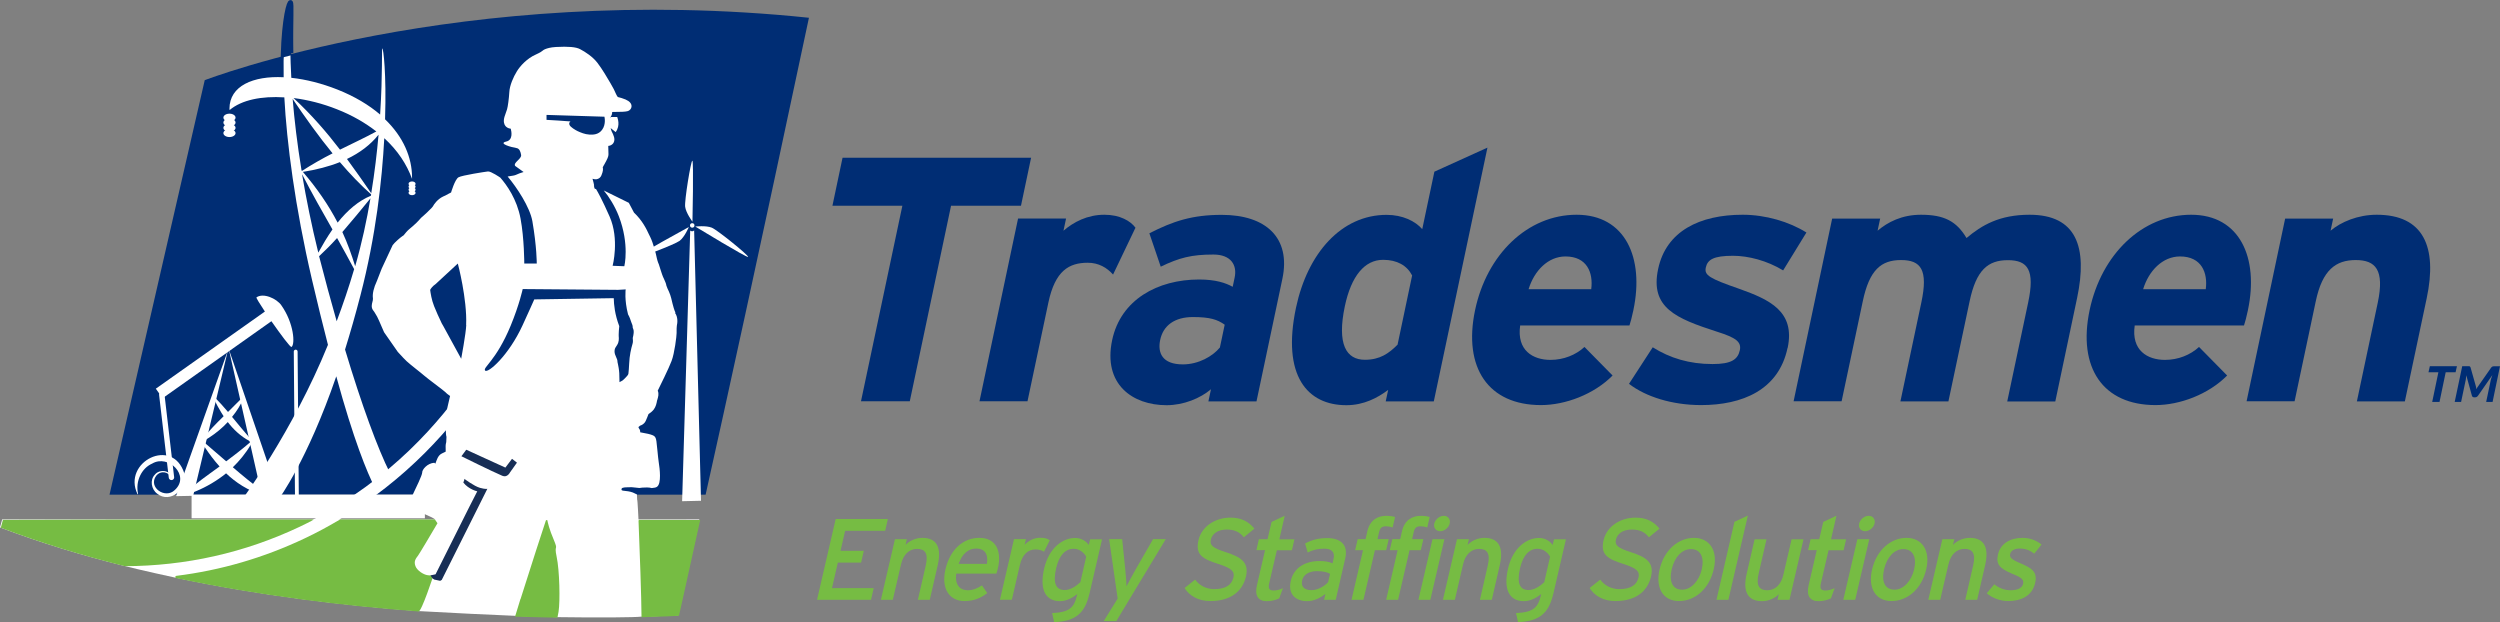 <?xml version="1.0" encoding="UTF-8"?> <svg xmlns="http://www.w3.org/2000/svg" id="Layer_1" viewBox="0 0 222.36 55.33"><rect x="0" y="0" width="222.36" height="55.33" fill="#808080" stroke="none"/><defs><style>.cls-1{fill:#76bc43;}.cls-2{stroke:#002d74;stroke-width:.38px;}.cls-2,.cls-3,.cls-4{fill:#002d74;}.cls-2,.cls-5,.cls-6{stroke-miterlimit:10;}.cls-7{fill:#fff;}.cls-8{fill:#172e56;}.cls-3{fill-rule:evenodd;}.cls-5{stroke-width:.34px;}.cls-5,.cls-6{fill:none;stroke:#fff;stroke-linecap:round;}.cls-6{stroke-width:.48px;}</style></defs><path class="cls-7" d="M.19,46.21l-.19.7c3.56,1.35,7.28,2.48,11.03,3.42,1.36.35,4.45,1.03,4.57,1.05,7.47,1.58,14.94,2.47,21.58,2.97.06,0,8.45.48,12.33.54,3.96.06,7.06.02,7.47-.04,1.87-.05,3.04-.11,3.33-.13,0,0,.23-.98,1.89-8.52-1.84,0-62.02,0-62.02,0"></path><path class="cls-4" d="M62.76,44c1.74-7.8,4.73-21.4,9.19-42.42C40.96-1.65,18.21,7.13,18.21,7.13l-8.47,36.87h53.03Z"></path><path class="cls-4" d="M22.8,27.19l-.46-.89s.66-.8,1.75-.29,2.19,1.9,2.19,1.9l.88,5.12.15,9.43-13.16-.22.6-9.56,8.04-5.48Z"></path><path class="cls-7" d="M25.02,27.15c-.42-.6-1.6-1.13-2.21-.7-.04.03.29.57.75,1.26l-9.7,6.86.6.85,9.68-6.85c.81,1.16,1.69,2.35,1.79,2.29.33-.24.22-2.11-.91-3.71Z"></path><line class="cls-5" x1="26.3" y1="31.27" x2="26.41" y2="44.49"></line><line class="cls-6" x1="14.39" y1="35.1" x2="15.25" y2="42.46"></line><polygon class="cls-7" points="15.66 44.13 20.27 31.17 17.18 44.1 15.66 44.13"></polygon><polygon class="cls-7" points="24.85 44.22 20.35 31.05 23.33 44.26 24.85 44.22"></polygon><path class="cls-7" d="M16.65,43.96s-.05-.02-.07-.04c-.04-.04-.05-.1-.02-.13.83-.78,1.86-1.49,2.97-2.3-.15-.17-.22-.25-.37-.43-.42-.51-.81-1.06-1.17-1.63-.03-.04-.02-.09.01-.12.03-.03.09-.02.12,0,.63.54,1.3,1.11,2,1.72.67-.5,1.37-1.04,2.07-1.64.04-.03.09-.04.12,0,.03.03.04.07.02.12-.47.82-1.09,1.54-1.62,2.05.85.73,1.78,1.51,2.91,2.31.04.03.04.08,0,.12-.04.04-.11.06-.16.05-1.41-.37-2.53-1.16-3.35-1.94-.8.65-1.73,1.2-2.7,1.6-.27.11-.41.16-.68.26-.03,0-.06,0-.09,0Z"></path><path class="cls-7" d="M18.12,39.16s-.04-.02-.05-.03c-.03-.04-.04-.09-.01-.12.52-.69,1.16-1.33,1.83-1.99-.09-.13-.13-.2-.21-.33-.24-.39-.45-.79-.65-1.2-.02-.04-.01-.09.01-.12.03-.03.07-.03.09,0,.36.37.75.79,1.15,1.27.4-.4.82-.81,1.23-1.23.03-.03.06-.03.09,0,.02.03.03.08.01.12-.22.49-.51.99-.97,1.55.49.59,1.03,1.26,1.7,2.01.03.03.03.08,0,.12-.03.04-.08.05-.12.03-.83-.43-1.49-1.08-1.96-1.7-.48.52-1.05.99-1.64,1.37-.16.11-.25.16-.41.26-.02.01-.05.01-.07,0Z"></path><path class="cls-7" d="M12.23,43.95c-1.38-2.85,3.12-5.16,4.17-1.83.37,1.33-1.27,2.72-2.42,1.79-.52-.38-.67-1.22-.21-1.69.4-.52,1.41-.41,1.48.26-.29-.54-.95-.66-1.36-.16-.75,1.03.82,2.1,1.66,1.26,1.4-1.28-.58-3.2-2.01-2.35-.95.41-1.51,1.57-1.26,2.7,0,.03-.04.05-.05.02h0Z"></path><path class="cls-1" d="M37.25,54.39c-6.64-.5-14.11-1.39-21.58-2.97-.11-.02-.1-.18,0-.2,3.96-.49,7.8-1.61,11.44-3.34,1.1-.52,2.13-1.08,3.12-1.67.02,0,.03-.01.05-.01,2.7,0,5.51,0,8.4,0,.07.1.14.21.23.34-.65,1.11-1.61,2.72-1.73,2.88-.2.26-.39.5-.23.93.14.39.71.76,1.08.81l.51.05s-1.04,3.19-1.31,3.17"></path><path class="cls-1" d="M46.29,53.28c-.18.58-.34,1.1-.48,1.57,1.33.04,2.59.07,3.77.09.04-.18.07-.36.1-.53.15-.94.09-3.68-.17-4.89-.26-1.21.2-.42-.28-1.57-.36-.84-.51-1.46-.56-1.74h-.09c-.25.74-1.35,4.12-2.28,7.07"></path><path class="cls-1" d="M26.64,46.86c.45-.21.89-.44,1.32-.66-16.18,0-27.7.04-27.7.04l-.19.7c3.56,1.35,7.28,2.48,11.03,3.42,5.43-.02,10.65-1.19,15.54-3.5"></path><path class="cls-1" d="M56.79,46.23c.11,2.78.26,6.83.27,8.67,1.87-.05,3.04-.11,3.33-.13,0,0,.23-.98,1.89-8.52-1.84,0-3.67,0-5.49-.01"></path><polygon class="cls-4" points="40.39 21.26 35.88 25.09 38.41 32.12 41.18 33.66 43.78 28.13 42.87 19.79 40.39 21.26"></polygon><path class="cls-7" d="M60.08,27.8c-.08-.12-.21-.54-.38-1.28-.09-.39-.33-.86-.33-.86l-.1-.26c-.02-.17-.11-.36-.22-.61l-.08-.17c-.1-.23-.28-.84-.37-1.11,0,0-.11-.23-.18-.55-.07-.37-.32-1.35-.59-1.89l-.1-.2c-.23-.5-.59-1.25-1.34-1.96l-.46-.87-2.23-1.1c.46.54,1,1.41,1.34,2.29.97,2.52.49,4.45.49,4.45l-1.04-.04s.62-2.36-.27-4.38c-.64-1.45-1.02-2.14-1.22-2.47l-.08.03c-.04-.09-.08-.17-.08-.21,0-.02,0-.05,0-.09-.03-.04-.03-.05,0-.05-.02-.13-.07-.32-.14-.57.13.04.26.06.38.04.19-.04.34-.16.41-.34.16-.37.16-.58.12-.71.02-.06.08-.16.15-.28.25-.45.37-.69.36-.89,0-.23-.02-.53-.02-.74.3-.03.43-.2.48-.3.16-.3,0-.66-.19-1.02l-.08-.27.45.36c.45-.62.15-1.26.14-1.34h-.54s-.04.02-.09.07c.02-.03.03-.07.05-.09.09-.13.13-.28.13-.43h.04c.77,0,1.14-.02,1.32-.07.25-.07.35-.26.36-.41.02-.25-.16-.47-.53-.63-.2-.09-.52-.18-.69-.22-.05-.06-.11-.16-.16-.27-.12-.29-.24-.53-.5-.97-.24-.42-.75-1.28-1.16-1.81-.42-.54-1.06-.96-1.54-1.21-.36-.19-1.04-.25-2.14-.19-.5.03-.78.12-.98.2-.1.04-.16.09-.21.13-.07.06-.18.15-.6.34-.78.34-1.4,1.02-1.69,1.5-.31.5-.64,1.25-.67,1.85-.03.54-.13,1.29-.2,1.52-.04.12-.07.21-.1.29-.04.1-.08.21-.13.38-.12.42-.03.67.08.81.07.09.22.22.48.25.07.27.21,1-.4,1.14-.75.17.41.5.91.58.27.04.37.35.41.62.05.35-.73.68-.53.97l.75.54c-.26.08-.5.16-.65.24-.13.07-.37.1-.77.16.82.97,1.98,2.73,2.2,3.97.4,2.31.39,3.77.39,3.77h-1.11s0-2.23-.33-3.99c-.32-1.74-1.24-3.01-1.8-3.65,0,0-.84-.58-1.1-.55-.26.03-2.3.34-2.62.52-.32.18-.66,1.35-.66,1.35-.02,0-.47.25-.49.26l-.22.1c-.51.24-.83.72-.91.88-.03.06-.2.23-.34.36l-.17.17c-.13.13-.25.23-.35.32-.13.11-.24.2-.32.31-.06.08-.43.47-.93.87-.16.13-.39.41-.49.54-.13.08-.41.28-.81.68-.05.05-.11.13-.17.2l-.97,2.08c-.05.13-.1.27-.16.41-.12.3-.21.55-.26.67-.3.64-.42,1.17-.36,1.58.01.1-.02.21-.05.32-.05.19-.13.49.08.75.08.1.13.18.18.27.04.08.09.16.16.27.07.12.26.56.41.91.07.16.14.33.21.48l1.22,1.75c.35.39.68.73.79.83.18.17.5.42.82.68.27.22.55.43.74.6.17.15.53.42.91.71.41.31,1.03.78,1.12.9.03.04.25.17.27.2l-.24,1.04s-.25,2.02-.08,2.6l-.02.46c-.07.22-.06.48-.05.72,0,.05,0,.09,0,.13-.08.05-.22.1-.31.15-.39.17-.49.62-.61.92,0,0-.08-.08-.09-.08-.63.04-1.1.62-1.08.88-.02.26-.48,1.21-1.03,2.36-.19.56.37.94.33.91.19.15,1.73.7,1.86.91.21.35,7.47.01,9.88.04,3.96.03,8.15.81,8.2-.04,0,.04-.08-1.78-.12-1.78,0-.19-.02-.34-.02-.46-.04-.02-.09-.04-.14-.07-.58-.33-1.2-.18-1.23-.35-.03-.17.14-.22.55-.22s.28-.03.72.03c.44.06.22.03.58,0,.26-.02.59-.03.84.04.25-.02.37-.05.46-.11.42-.28.25-1.62.16-2.18-.04-.23-.07-.61-.11-.98-.08-.87-.11-1.09-.19-1.23-.08-.13-.15-.26-1.35-.46.01-.16-.04-.26-.1-.33-.01-.02-.03-.07-.06-.13.05-.05.11-.09.15-.13.12-.04.37-.13.51-.44.08-.17.18-.43.24-.59.13-.08.33-.23.47-.41.19-.26.25-.56.29-.79,0-.02.02-.06.03-.09.06-.21.16-.52.03-.79.17-.34,1.01-2.04,1.23-2.64.27-.7.45-2.22.45-2.49v-.17c0-.17,0-.33.02-.48.06-.26.11-.76-.16-1.14M48.6,10.22l5.16.16s.17.66-.21,1.17c-.32.43-.79.44-1.13.42-.4-.02-.79-.19-1.05-.31-.19-.09-.64-.36-.71-.54-.09-.2.03-.27.08-.32-.17-.03-2.13-.14-2.13-.14v-.45ZM41.47,28.91c-.03.76-.45,3-.45,3l-1.58-2.89c-.09-.15-.13-.22-.15-.26-.02-.05-.06-.14-.12-.26-.13-.27-.34-.72-.56-1.27-.23-.57-.32-1.21-.35-1.45.06-.11.21-.33.48-.51l1.98-1.83s.84,3.15.74,5.47M56.26,30.58c-.13.44-.27,1.04-.3,1.77-.02.46-.04.59-.05.71l-.02.19c-.01.1-.19.28-.32.41l-.06.06c-.11.11-.14.13-.24.18-.05.02-.1.05-.17.09h0c0-.25-.01-.55-.02-.8-.02-.34-.08-.62-.12-.82-.02-.09-.04-.15-.04-.2,0-.14-.05-.27-.12-.41-.07-.15-.14-.33-.14-.49,0-.24.05-.31.17-.49l.05-.08c.19-.28.17-.59.15-.81,0-.06,0-.11,0-.17,0-.15.02-.44.05-.71-.39-1.02-.48-1.91-.49-2.49l-7.07.11s-.55,1.24-1.04,2.3c-1.25,2.72-3.09,4.3-3.33,4.03-.24-.27.98-.87,2.27-3.99.78-1.89,1.07-3.26,1.07-3.26l8.48.07.68-.04s-.13.9.21,2.22c.13.22.22.48.28.67.04.13.08.23.11.29.02.04.02.14.03.24.02.04.03.08.05.12.07.16.03.46-.05.78.02.18.03.36-.02.52"></path><path class="cls-8" d="M43.36,43.47s-.14.07-.67-.08c-.53-.15-1.4-.81-1.4-.81,0,0,.07-.02-.08.34.49.62,1.24.78,1.24.78,0,0-.19.36-.68,1.33-.49.97-3.03,6.05-3.03,6.05l-.46.1.2.27.15.1.52.11.14-.08,4.06-8.11Z"></path><path class="cls-8" d="M41.04,40.58s2.7,1.34,3.64,1.74c.44.19.68-.3.68-.3l.62-.87-.44-.34-.59.78-3.48-1.59-.43.58Z"></path><path class="cls-7" d="M30.06,46.28c6.2-3.66,10.21-8.36,12.55-11.85l-.94-.63c-2.49,3.71-6.92,8.83-13.95,12.48h2.34"></path><polygon class="cls-3" points="90.81 18.3 91.71 14.03 74.94 14.03 74.04 18.3 80.26 18.3 76.58 35.69 80.92 35.69 84.59 18.3 90.81 18.3 90.81 18.3"></polygon><path class="cls-3" d="M100.99,20.25c-.43-.59-1.37-1.15-2.76-1.15-1.52,0-2.74.65-3.64,1.42l.23-1.08h-4.27l-3.43,16.25h4.27l1.86-8.79c.6-2.82,1.83-3.53,3.5-3.53.96,0,1.7.43,2.25,1.05l2-4.18h0Z"></path><path class="cls-3" d="M111.76,35.69l2.3-10.89c.77-3.65-1.46-5.69-5.39-5.69-2.63,0-4.33.56-6.44,1.64l1.01,2.97c1.66-.8,2.74-1.08,4.69-1.08,1.55,0,2.13.93,1.88,2.07l-.17.8c-.61-.34-1.5-.65-2.99-.65-3.68,0-6.97,1.79-7.73,5.39-.83,3.93,1.81,5.79,4.84,5.79,1.52,0,3.01-.62,3.95-1.42l-.23,1.08h4.27ZM108.49,30.92c-.63.77-1.89,1.49-3.28,1.49-1.83,0-2.26-1.02-2.02-2.17.27-1.3,1.3-2.04,2.91-2.04,1.52,0,2.18.22,2.83.68l-.43,2.04h0Z"></path><path class="cls-3" d="M127.53,35.69l4.77-22.56-4.72,2.14-1.08,5.11c-.62-.71-1.74-1.27-3.17-1.27-4.02,0-7.03,3.4-8.06,8.26-1.28,6.07,1.02,8.67,4.48,8.67,1.55,0,2.77-.65,3.72-1.36l-.22,1.02h4.27ZM124.32,30.64c-.79.8-1.59,1.36-2.92,1.36-1.67,0-2.49-1.39-1.79-4.74.57-2.72,1.77-4.15,3.41-4.15,1.24,0,2.12.5,2.58,1.39l-1.29,6.13h0Z"></path><path class="cls-3" d="M145.28,27.58c.98-4.64-.71-8.48-5.05-8.48s-7.98,3.5-9.03,8.48c-1.08,5.14,1.19,8.45,5.86,8.45,2.17,0,4.72-.96,6.37-2.63l-2.5-2.54c-.77.71-1.85,1.15-3.03,1.15-1.55,0-3.01-.84-2.69-3.06h9.72c.1-.31.22-.74.35-1.36h0ZM141.53,25.72h-5.57c.5-1.64,1.73-2.91,3.28-2.91,1.92,0,2.48,1.45,2.29,2.91h0Z"></path><path class="cls-3" d="M159,30.95c.69-3.25-1.6-4.3-4.3-5.26-2.68-.93-3.12-1.21-2.98-1.89.15-.71.69-1.05,2.42-1.05,1.36,0,3.03.43,4.46,1.3l2.07-3.37c-1.53-.96-3.63-1.58-5.67-1.58-3.81,0-6.81,1.45-7.52,4.83-.73,3.44,1.58,4.39,5.23,5.57,1.68.53,2.19.9,2.04,1.64-.18.84-.76,1.24-2.43,1.24-2.07,0-3.79-.53-5.32-1.49l-2.11,3.25c1.49,1.15,3.84,1.89,6.41,1.89,3.65,0,6.9-1.33,7.69-5.08h0Z"></path><path class="cls-3" d="M182.81,35.69l1.93-9.16c.97-4.58-.07-7.43-4.22-7.43-2.69,0-4.25.93-5.61,2.07-.89-1.49-1.98-2.07-4.05-2.07-1.7,0-2.95.65-3.86,1.42l.23-1.08h-4.27l-3.43,16.25h4.27l1.88-8.88c.59-2.82,1.64-3.68,3.41-3.68s2.42.87,1.8,3.78l-1.86,8.79h4.27l1.88-8.88c.59-2.82,1.64-3.68,3.41-3.68s2.42.87,1.8,3.78l-1.86,8.79h4.27Z"></path><path class="cls-3" d="M199.94,27.58c.98-4.64-.71-8.48-5.05-8.48s-7.98,3.5-9.03,8.48c-1.08,5.14,1.19,8.45,5.86,8.45,2.17,0,4.72-.96,6.37-2.63l-2.5-2.54c-.77.71-1.85,1.15-3.03,1.15-1.55,0-3.01-.84-2.69-3.06h9.72c.1-.31.22-.74.35-1.36h0ZM196.19,25.72h-5.57c.5-1.64,1.73-2.91,3.28-2.91,1.92,0,2.48,1.45,2.29,2.91h0Z"></path><path class="cls-3" d="M213.9,35.69l1.94-9.16c.97-4.58-.29-7.43-4.44-7.43-1.7,0-3.2.65-4.11,1.42l.23-1.08h-4.27l-3.43,16.25h4.27l1.88-8.88c.59-2.82,1.8-3.68,3.56-3.68s2.57.87,1.96,3.78l-1.86,8.79h4.27Z"></path><path class="cls-4" d="M222.36,32.57l-.66,3.18h-.57l.42-2,.13-.39-1.27,1.83c-.07.1-.16.15-.26.15h-.09c-.05,0-.09-.01-.13-.04-.03-.03-.06-.06-.07-.11l-.5-1.81-.04.37-.42,2h-.57l.67-3.18h.55c.06,0,.1,0,.12.02.02.01.05.04.07.09l.47,1.66c.02.08.04.17.05.28.02-.05.05-.1.07-.14.03-.04.06-.09.09-.13l1.16-1.66s.08-.08.11-.09.07-.02.13-.02h.54ZM216.11,32.57h2.42l-.12.54h-.88l-.55,2.64h-.65l.55-2.64h-.88l.12-.54h0Z"></path><path class="cls-1" d="M77.46,53.35h-4.79l1.66-7.19h4.64l-.24,1.05h-3.56l-.41,1.78h2.07l-.24,1.05h-2.07l-.52,2.27h3.71l-.24,1.05Z"></path><path class="cls-1" d="M82.7,53.35h-1.06l.7-3.05c.25-1.09-.07-1.48-.77-1.48s-1.23.5-1.43,1.38l-.73,3.15h-1.06l1.25-5.39h1.06l-.12.51c.36-.39.95-.63,1.5-.63,1.25,0,1.73.82,1.37,2.41l-.71,3.09Z"></path><path class="cls-1" d="M88.76,50.54c-.04.2-.11.37-.14.48h-3.57c-.13,1.04.36,1.48,1.02,1.48.45,0,.85-.16,1.27-.43l.47.68c-.58.45-1.2.71-2.03.71-1.27,0-2.1-1.02-1.69-2.81.42-1.83,1.62-2.81,3.02-2.81,1.53,0,1.99,1.24,1.65,2.7ZM87.78,50.15c.12-.74-.09-1.36-.96-1.36-.71,0-1.26.49-1.55,1.36h2.51Z"></path><path class="cls-1" d="M93.37,48.06l-.51,1.01c-.2-.12-.42-.2-.77-.2-.67,0-1.17.47-1.38,1.39l-.71,3.08h-1.06l1.25-5.39h1.06l-.12.51c.33-.36.84-.63,1.38-.63.43,0,.68.08.86.23Z"></path><path class="cls-1" d="M96.89,52.83c-.38,1.64-1.16,2.44-3.13,2.5l-.18-.8c1.54-.07,1.96-.48,2.22-1.6l.02-.09c-.47.36-.98.63-1.54.63-1.15,0-1.88-.84-1.41-2.9.43-1.85,1.65-2.72,2.76-2.72.54,0,.99.29,1.21.62l.12-.5h1.06l-1.13,4.88ZM96.09,51.79l.52-2.27c-.16-.32-.57-.71-1.1-.71-.76,0-1.3.57-1.57,1.72-.31,1.36-.02,1.95.76,1.95.5,0,1.02-.34,1.38-.69Z"></path><path class="cls-1" d="M103.69,47.95l-4.4,7.29h-1.12l1.24-2-.76-5.29h1.16l.27,2.64c.04.47.12,1.27.11,1.57.17-.32.57-1.09.84-1.55l1.53-2.66h1.12Z"></path><path class="cls-1" d="M110.82,51.28c-.3,1.29-1.33,2.18-3.17,2.18-1.05,0-1.85-.45-2.29-1.16l.94-.75c.36.52,1,.85,1.68.85,1.01,0,1.57-.35,1.73-1.05.13-.55-.23-.83-1.35-1.19-1.42-.45-2.06-.83-1.76-2.12.29-1.24,1.51-2,2.84-2,.98,0,1.63.36,2.13.98l-.94.77c-.35-.46-.81-.69-1.52-.69-.84,0-1.3.41-1.41.89-.12.5.16.75,1.32,1.12,1.32.43,2.1.88,1.8,2.17Z"></path><path class="cls-1" d="M114.12,52.28l-.34.94c-.29.14-.67.25-1.1.25-.75,0-1.11-.46-.88-1.43l.72-3.11h-.77l.22-.97h.77l.36-1.54,1.17-.55-.48,2.1h1.34l-.22.97h-1.34l-.68,2.93c-.12.5.02.65.41.65.28,0,.61-.1.83-.22Z"></path><path class="cls-1" d="M118.81,53.35h-1.04l.12-.53c-.46.37-1.04.65-1.63.65-.87,0-1.76-.49-1.45-1.82.28-1.2,1.33-1.75,2.55-1.75.5,0,.89.07,1.16.21l.09-.4c.14-.58-.15-.91-.81-.91-.56,0-1.01.1-1.49.34l-.23-.8c.59-.32,1.2-.48,1.96-.48,1.2,0,1.89.59,1.61,1.81l-.85,3.7ZM118.12,51.81l.18-.77c-.25-.15-.6-.24-1.18-.24-.68,0-1.18.31-1.3.8-.12.53.13.89.83.89.57,0,1.14-.35,1.46-.69Z"></path><path class="cls-1" d="M123.86,46.91c-.23-.07-.41-.1-.59-.1-.35,0-.52.13-.61.52l-.14.62h1l-.23.99h-1l-1.02,4.41h-1.06l1.02-4.41h-.7l.23-.99h.7l.16-.71c.23-.99.92-1.36,1.68-1.36.28,0,.57.04.78.1l-.21.92Z"></path><path class="cls-1" d="M126.94,46.91c-.23-.07-.41-.1-.59-.1-.35,0-.52.13-.61.52l-.14.62h1l-.23.99h-1l-1.02,4.41h-1.06l1.02-4.41h-.7l.23-.99h.7l.16-.71c.23-.99.92-1.36,1.68-1.36.28,0,.57.04.78.1l-.21.92Z"></path><path class="cls-1" d="M127.22,53.35h-1.06l1.25-5.39h1.06l-1.25,5.39ZM128.94,46.57c-.09.37-.47.68-.84.68s-.62-.31-.53-.68c.09-.38.47-.69.85-.69s.61.31.52.69Z"></path><path class="cls-1" d="M132.69,53.35h-1.06l.7-3.05c.25-1.09-.07-1.48-.77-1.48s-1.23.5-1.43,1.38l-.73,3.15h-1.06l1.25-5.39h1.06l-.12.51c.36-.39.95-.63,1.5-.63,1.25,0,1.73.82,1.37,2.41l-.71,3.09Z"></path><path class="cls-1" d="M138.15,52.83c-.38,1.64-1.16,2.44-3.13,2.5l-.18-.8c1.54-.07,1.96-.48,2.22-1.6l.02-.09c-.47.36-.98.63-1.54.63-1.15,0-1.88-.84-1.41-2.9.43-1.85,1.65-2.72,2.76-2.72.54,0,.99.29,1.21.62l.12-.5h1.06l-1.13,4.88ZM137.35,51.79l.52-2.27c-.16-.32-.57-.71-1.1-.71-.76,0-1.3.57-1.57,1.72-.31,1.36-.02,1.95.76,1.95.5,0,1.02-.34,1.38-.69Z"></path><path class="cls-1" d="M146.85,51.28c-.3,1.29-1.33,2.18-3.17,2.18-1.05,0-1.85-.45-2.29-1.16l.94-.75c.36.52,1,.85,1.68.85,1.01,0,1.57-.35,1.73-1.05.13-.55-.23-.83-1.35-1.19-1.42-.45-2.06-.83-1.76-2.12.29-1.24,1.51-2,2.84-2,.98,0,1.63.36,2.13.98l-.94.77c-.35-.46-.81-.69-1.52-.69-.84,0-1.3.41-1.41.89-.12.5.16.75,1.32,1.12,1.32.43,2.1.88,1.8,2.17Z"></path><path class="cls-1" d="M152.43,50.62c-.41,1.79-1.7,2.84-3.09,2.84s-2.12-1.12-1.73-2.81c.41-1.77,1.7-2.81,3.06-2.81s2.15,1.1,1.76,2.78ZM151.36,50.65c.25-1.1-.11-1.81-.96-1.81-.8,0-1.46.71-1.71,1.78-.27,1.18.12,1.83.93,1.83s1.51-.81,1.74-1.8Z"></path><path class="cls-1" d="M153.73,53.35h-1.06l1.6-6.94,1.19-.55-1.73,7.49Z"></path><path class="cls-1" d="M159.16,53.35h-1.06l.12-.51c-.36.39-.95.63-1.5.63-1.25,0-1.73-.82-1.37-2.41l.71-3.09h1.06l-.7,3.05c-.25,1.09.07,1.48.77,1.48s1.23-.5,1.43-1.38l.73-3.15h1.06l-1.25,5.39Z"></path><path class="cls-1" d="M163.19,52.28l-.34.94c-.29.14-.67.25-1.1.25-.75,0-1.11-.46-.88-1.43l.72-3.11h-.77l.22-.97h.77l.36-1.54,1.17-.55-.48,2.1h1.34l-.22.97h-1.34l-.68,2.93c-.12.5.02.65.41.65.28,0,.61-.1.83-.22Z"></path><path class="cls-1" d="M165.01,53.35h-1.06l1.25-5.39h1.06l-1.25,5.39ZM166.73,46.57c-.09.37-.47.68-.84.68s-.62-.31-.53-.68c.09-.38.47-.69.85-.69s.61.31.52.69Z"></path><path class="cls-1" d="M171.33,50.62c-.41,1.79-1.7,2.84-3.09,2.84s-2.12-1.12-1.73-2.81c.41-1.77,1.7-2.81,3.06-2.81s2.15,1.1,1.76,2.78ZM170.25,50.65c.25-1.1-.11-1.81-.96-1.81-.8,0-1.46.71-1.71,1.78-.27,1.18.12,1.83.93,1.83s1.51-.81,1.74-1.8Z"></path><path class="cls-1" d="M175.86,53.35h-1.06l.7-3.05c.25-1.09-.07-1.48-.77-1.48s-1.23.5-1.43,1.38l-.73,3.15h-1.06l1.25-5.39h1.06l-.12.51c.36-.39.95-.63,1.5-.63,1.25,0,1.73.82,1.37,2.41l-.71,3.09Z"></path><path class="cls-1" d="M181.01,51.87c-.28,1.19-1.33,1.59-2.39,1.59-.73,0-1.46-.29-1.91-.69l.67-.8c.42.35.95.53,1.45.53.67,0,1.04-.22,1.12-.6.09-.41-.33-.61-1.05-.9-1.06-.45-1.39-.84-1.19-1.69.22-.97,1.1-1.47,2.18-1.47.68,0,1.29.25,1.69.6l-.65.81c-.37-.31-.78-.46-1.29-.46s-.79.21-.85.49c-.06.27.08.46.82.78,1.1.46,1.64.79,1.4,1.81Z"></path><rect class="cls-7" x="17.04" y="43.99" width="20.75" height="2.11"></rect><path class="cls-7" d="M34.25,10.58c.13-4.07-.16-6.28-.24-6.27-.08,0,.04,2.18-.2,5.88-.99-.85-2.27-1.62-3.81-2.23-1.37-.54-2.78-.9-4.09-1.04-.21-3.82.02-5.77-.12-5.87-.14-.09-.64,1.71-.56,5.82-2.73-.14-4.81.78-4.82,2.78,0,.04.01.09.01.14,1.08-.91,2.86-1.26,4.87-1.13.21,3.96.94,9.71,2.46,16.22.49,2.11.97,4.04,1.42,5.79-3.14,7.73-7.67,13.81-7.67,13.81,1.42-.04,2.07-.06,3.29-.09,0,0,2.53-3.39,5.12-10.92,1.54,5.64,2.74,8.55,3.44,9.92.64-.58.62-.65,1.32-1.35-1.06-2.12-2.48-5.95-3.98-10.95.46-1.48.92-3.08,1.37-4.82,1.38-5.31,1.92-10.26,2.12-13.98,1.2,1.1,2,2.33,2.47,3.62,0-.04,0-.08,0-.12,0-1.78-.77-3.61-2.4-5.18ZM33.67,11.99c-.14,1.57-.34,3.32-.65,5.2-.69-1-1.4-2.02-2.16-3.05,1.15-.55,2.09-1.26,2.8-2.15ZM33.48,11.69c-1.01.55-2.11,1.06-3.24,1.62-1.18-1.54-2.51-3.08-4.13-4.59,1.26.16,2.58.49,3.86,1,1.38.54,2.55,1.23,3.51,1.98ZM26.82,15.16c-.39-2.39-.64-4.53-.79-6.36,1.11,1.64,2.29,3.3,3.55,4.84-.91.46-1.82.98-2.72,1.56-.01-.01-.02-.03-.04-.04ZM26.88,15.52c.89,1.73,1.82,3.36,2.69,4.89-.45.64-.86,1.34-1.26,2.06-.6-2.43-1.07-4.78-1.44-6.95ZM29.95,28.59c-.53-1.86-1.06-3.8-1.55-5.73,0-.02-.01-.05-.02-.07.55-.51,1.08-1.04,1.6-1.62.54.96,1.04,1.87,1.52,2.77-.46,1.57-.99,3.13-1.56,4.65ZM31.59,23.68c-.32-1.03-.68-2.05-1.14-3.04.86-.99,1.7-2.02,2.5-3-.33,1.94-.76,3.98-1.36,6.04ZM30.03,19.8c-.82-1.58-1.86-3.08-3.09-4.51,1.22-.2,2.32-.48,3.29-.87.9,1.05,1.83,2.03,2.78,2.87,0,.04-.01.08-.02.12-1.09.44-2.09,1.3-2.96,2.39Z"></path><ellipse class="cls-7" cx="20.41" cy="10.46" rx=".54" ry=".35"></ellipse><ellipse class="cls-7" cx="20.41" cy="10.9" rx=".54" ry=".35"></ellipse><ellipse class="cls-7" cx="20.41" cy="11.37" rx=".54" ry=".35"></ellipse><ellipse class="cls-7" cx="20.41" cy="11.84" rx=".54" ry=".35"></ellipse><ellipse class="cls-7" cx="36.65" cy="16.35" rx=".31" ry=".21"></ellipse><ellipse class="cls-7" cx="36.65" cy="16.6" rx=".31" ry=".21"></ellipse><ellipse class="cls-7" cx="36.65" cy="16.87" rx=".31" ry=".21"></ellipse><ellipse class="cls-7" cx="36.65" cy="17.15" rx=".31" ry=".21"></ellipse><path class="cls-2" d="M25.9,4.72c-.05-2.92.09-4.43-.05-4.52-.15-.1-.59,1.39-.69,4.71.24-.06.49-.12.74-.19Z"></path><path class="cls-7" d="M62.35,44.54l-1.68.04.72-24.08s.05.07.17.07.18-.08.18-.08l.61,24.04Z"></path><circle class="cls-7" cx="61.57" cy="20.05" r=".2"></circle><path class="cls-7" d="M61.84,20.15s4.63,2.82,4.7,2.7-2.72-2.39-3.23-2.6-1.48-.1-1.48-.1Z"></path><path class="cls-7" d="M61.59,19.71s.12-5.42-.01-5.42-.71,3.55-.64,4.1.65,1.33.65,1.33Z"></path><path class="cls-7" d="M61.27,20.19s-4.76,2.6-4.69,2.72,3.43-1.16,3.87-1.49.82-1.23.82-1.23Z"></path></svg> 